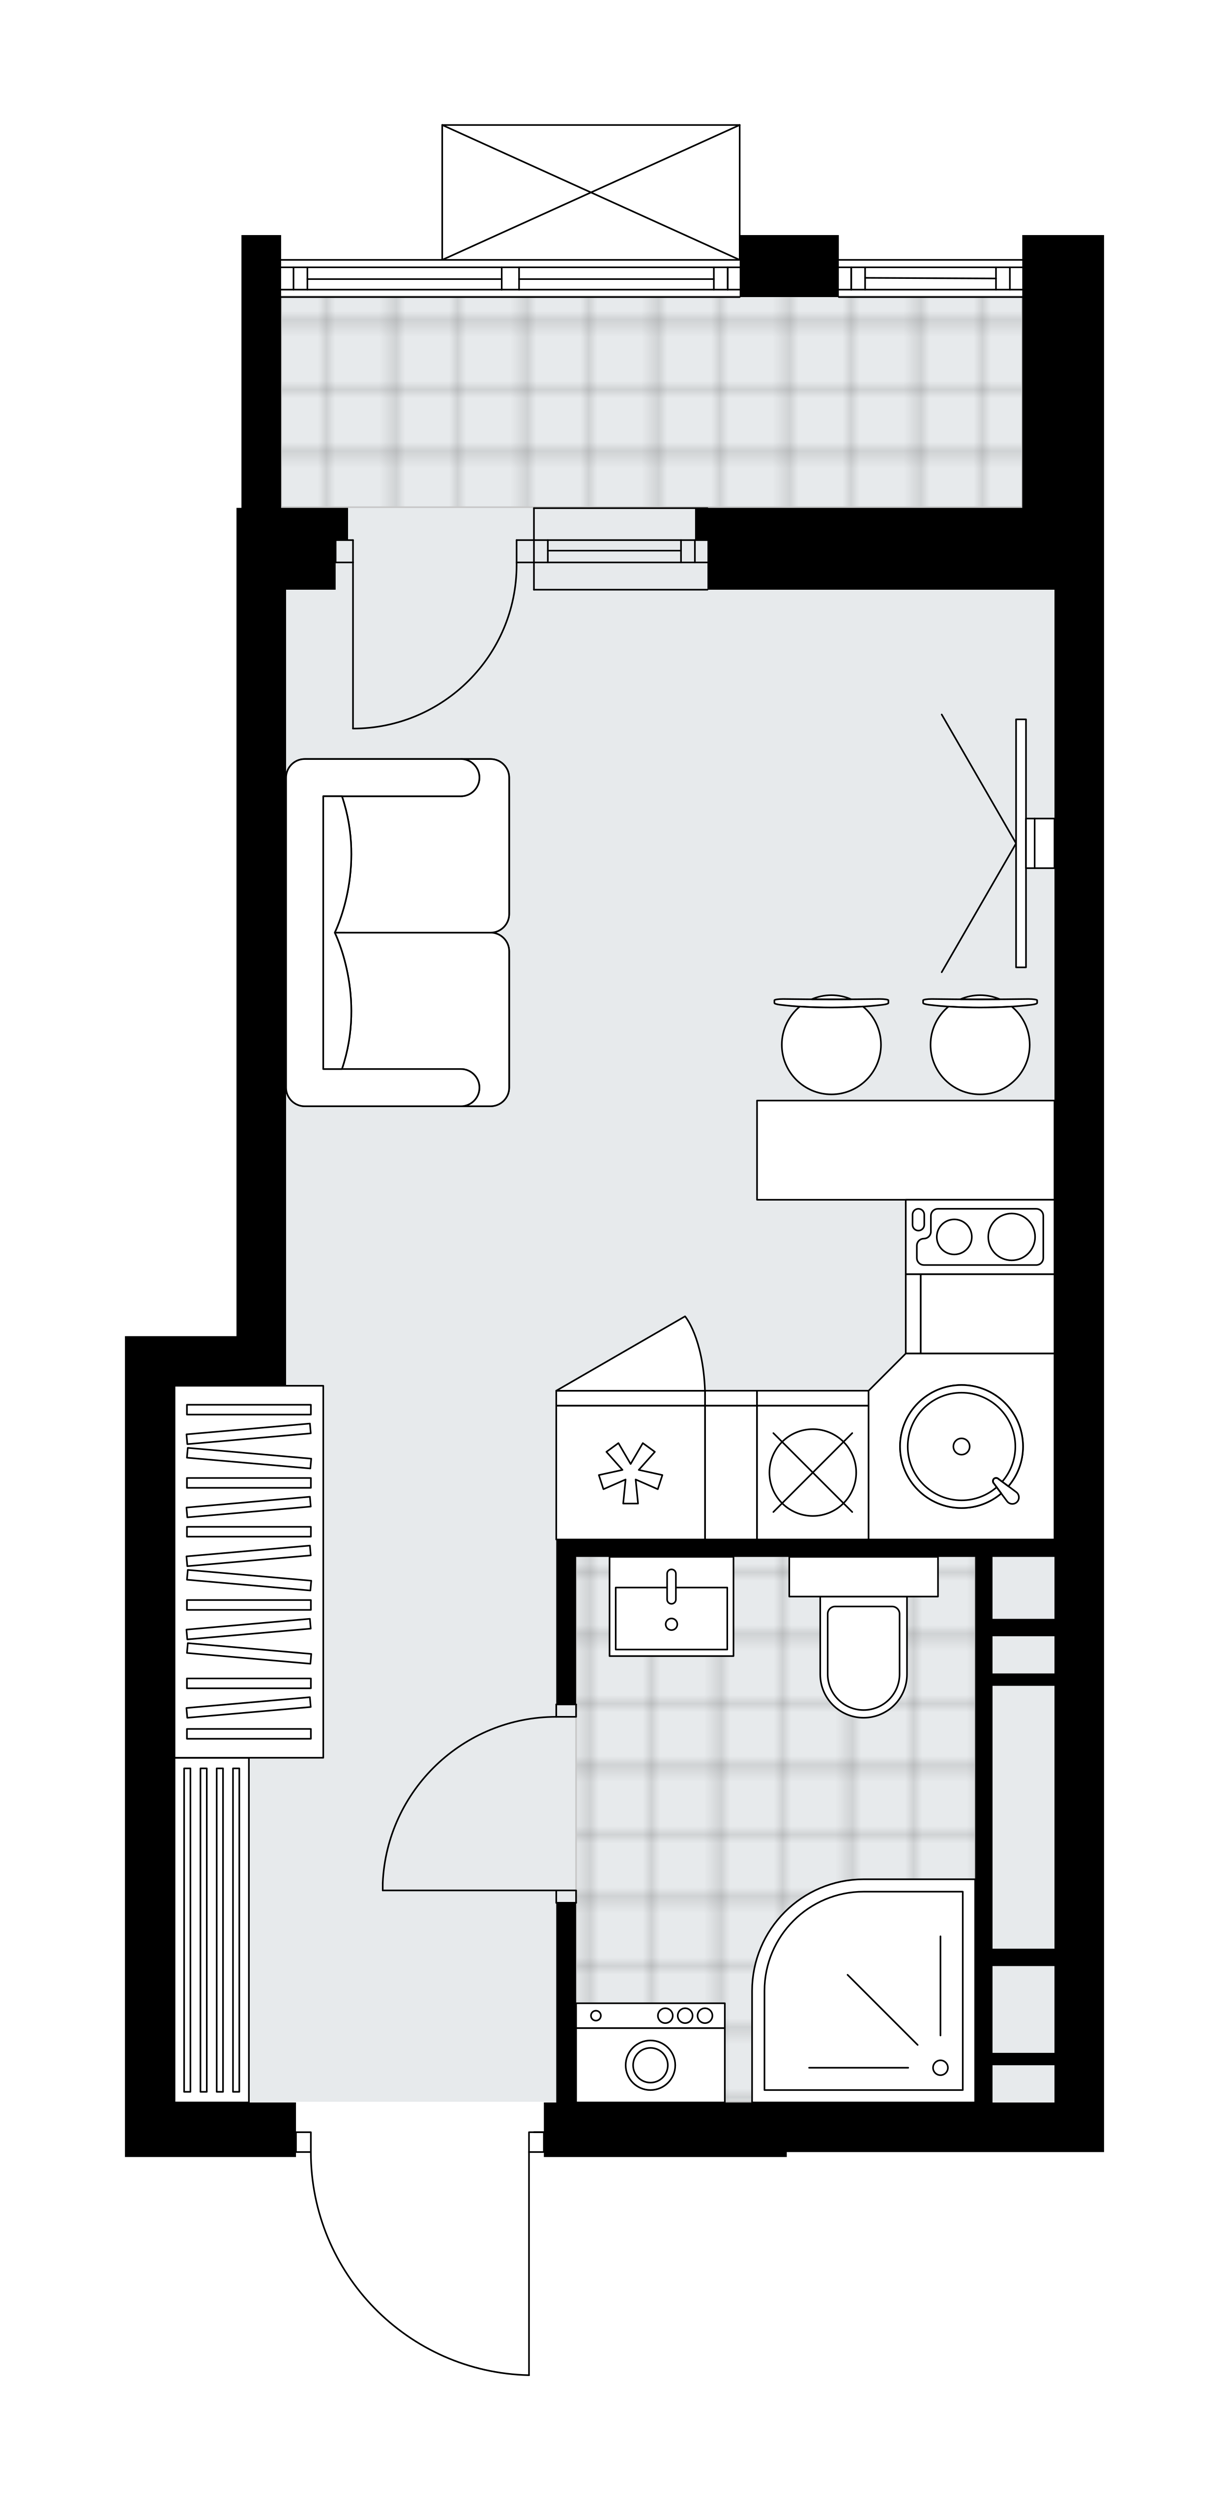 <svg xmlns="http://www.w3.org/2000/svg" xmlns:xlink="http://www.w3.org/1999/xlink" height="2000px" id="Layer_1" style="enable-background:new 0 0 983.59 2000;" version="1.1" viewBox="0 0 983.59 2000" width="983.59px" x="0px" y="0px" xml:space="preserve">
<style type="text/css">
	.st0{fill:none;}
	.st1{opacity:0.25;fill:none;stroke:#070606;stroke-width:0.4;stroke-miterlimit:10;}
	.st2{fill:#FFFFFF;}
	.st3{fill:#E7EAEC;}
	.st4{fill:url(#SVGID_1_);stroke:#C8C8C8;stroke-width:1.3;stroke-miterlimit:10;}
	
		.st5{fill:url(#SVGID_00000065788017283993950870000002743634626566377114_);stroke:#C8C8C8;stroke-width:1.3;stroke-miterlimit:10;}
	.st6{fill:none;stroke:#000000;stroke-width:1.3;stroke-linecap:round;stroke-linejoin:round;stroke-miterlimit:10;}
	.st7{fill:#FFFFFF;stroke:#000000;stroke-width:1.3;stroke-linecap:round;stroke-linejoin:round;stroke-miterlimit:10;}
	.st8{fill:none;stroke:#000000;stroke-width:1.3;stroke-linecap:round;stroke-linejoin:round;}
	.st9{fill:none;stroke:#000000;stroke-width:1.3;stroke-linecap:round;stroke-linejoin:round;stroke-dasharray:10.19,10.19;}
	.st10{fill:none;stroke:#000000;stroke-width:1.3;stroke-linecap:round;stroke-linejoin:round;stroke-dasharray:9.918,9.918;}
	.st11{font-family:'Arial-BoldMT';}
	.st12{font-size:103.975px;}
	.st13{font-size:87.979px;}
	.st14{font-family:'ArialMT';}
	.st15{font-size:40px;}
</style>
<pattern height="14.57" id="New_Pattern_Swatch_2" patternUnits="userSpaceOnUse" style="overflow:visible;" viewBox="7.49 -22.06 14.57 14.57" width="14.57" x="-507.74" y="-0.36">
	<g>
		<rect class="st0" height="14.57" width="14.57" x="7.49" y="-22.06" />
		<g>
			<rect class="st1" height="7.29" width="7.29" x="14.77" y="-7.49" />
		</g>
		<g>
			<rect class="st1" height="7.29" width="7.29" x="0.2" y="-7.49" />
		</g>
		<g>
			<rect class="st1" height="7.29" width="7.29" x="22.06" y="-14.77" />
		</g>
		<g>
			<rect class="st1" height="7.29" width="7.29" x="7.49" y="-14.77" />
			<rect class="st1" height="7.29" width="7.29" x="14.77" y="-22.06" />
		</g>
		<g>
			<rect class="st1" height="7.29" width="7.29" x="0.2" y="-22.06" />
		</g>
		<g>
			<rect class="st1" height="7.29" width="7.29" x="22.06" y="-29.35" />
		</g>
		<g>
			<rect class="st1" height="7.29" width="7.29" x="7.49" y="-29.35" />
		</g>
	</g>
</pattern>
<path class="st2" d="M883.59,188.04v19.84v29.76v234.09v1210.11v39.68H629.67v3.97h-43.64H435.26v-3.32c0,0,0,0,0,0  h-11.25V1900c0,0,0,0,0,0.01c0,0,0,0.01,0,0.01c0,0.05-0.02,0.1-0.03,0.14c-0.01,0.03-0.01,0.07-0.02,0.1  c-0.02,0.05-0.05,0.08-0.08,0.12c-0.02,0.03-0.03,0.06-0.06,0.08c-0.04,0.04-0.09,0.06-0.13,0.09c-0.03,0.02-0.05,0.04-0.07,0.05  c-0.08,0.03-0.16,0.05-0.25,0.05c0,0,0,0,0,0c0,0,0,0,0,0s0,0,0,0c0,0-0.01,0-0.01,0c-47.1-1.05-91.18-20.17-124.12-53.86  c-32.79-33.53-50.91-77.77-51.08-124.64h-11.26v3.32H100v-43.64v-573.31v-39.68h89.27V471.72v-39.68v-25.79h3.97V237.63v-49.59  h31.74v19.19h128.3V100c0,0,0,0,0-0.01c0-0.05,0.02-0.09,0.03-0.14c0.01-0.04,0.01-0.08,0.03-0.12c0,0,0-0.01,0-0.01  c0.01-0.03,0.04-0.05,0.06-0.08c0.03-0.04,0.05-0.09,0.09-0.12c0.03-0.03,0.07-0.05,0.11-0.07c0.03-0.02,0.06-0.05,0.1-0.06  c0.05-0.02,0.1-0.02,0.16-0.03c0.03,0,0.05-0.02,0.08-0.02h238.04c0,0,0,0,0,0h0.02c0.03,0,0.06,0.01,0.09,0.02  c0.05,0.01,0.1,0.01,0.15,0.03c0.04,0.02,0.08,0.05,0.11,0.07c0.03,0.02,0.07,0.04,0.09,0.06c0.04,0.04,0.07,0.09,0.1,0.14  c0.01,0.02,0.03,0.04,0.04,0.06c0,0,0,0,0,0.01c0.02,0.05,0.02,0.1,0.03,0.15c0.01,0.04,0.02,0.07,0.02,0.11c0,0,0,0.01,0,0.01  v88.04h78.7v19.19h146.8v-19.19H883.59z" id="background" />
<g id="floor">
	<polygon class="st3" points="843.92,1260.73 843.92,1107.98 843.92,471.19 818.13,471.19 818.13,237.1 224.98,237.1 224.98,471.19    228.95,471.19 228.95,1107.98 139.68,1107.98 139.68,1681.29 843.92,1681.29  " />
	<pattern id="SVGID_1_" patternTransform="matrix(0 6.998 -6.998 0 -43146 41496.828)" xlink:href="#New_Pattern_Swatch_2">
	</pattern>
	<polygon class="st4" points="224.98,405.72 224.98,237.1 818.13,237.1 818.13,405.72  " />
	
		<pattern id="SVGID_00000166637961857431315660000005864553940666629266_" patternTransform="matrix(0 6.998 -6.998 0 -43095.867 41498.211)" xlink:href="#New_Pattern_Swatch_2">
	</pattern>
	
		<polygon points="   780.49,1568.22 780.49,1568.22 780.49,1471.01 780.49,1471.01 780.49,1244.86 461.05,1244.86 461.05,1308.34 461.05,1449.72    461.05,1681.29 780.49,1681.29  " style="fill:url(#SVGID_00000166637961857431315660000005864553940666629266_);stroke:#C8C8C8;stroke-width:1.3;stroke-miterlimit:10;" />
	<g id="LINE_00000149379295772410604130000004957204942269323705_">
		<line class="st6" x1="427.32" x2="566.19" y1="449.9" y2="449.9" />
	</g>
	<g id="LINE_00000132768064867460292400000009436109662098715812_">
		<line class="st6" x1="427.32" x2="566.19" y1="432.05" y2="432.05" />
	</g>
	<g id="LINE_00000042707560786106096430000004728744627233890976_">
		<line class="st6" x1="438.43" x2="545.02" y1="440.48" y2="440.48" />
	</g>
	<g id="LINE_00000119098762040269922140000006316474724554538415_">
		<line class="st6" x1="556.13" x2="556.13" y1="449.9" y2="432.05" />
	</g>
	<g id="LINE_00000103977047541637078680000001304961275396360848_">
		<line class="st6" x1="438.43" x2="438.43" y1="449.9" y2="432.05" />
	</g>
	<g id="LINE_00000180349419364875918310000008188654830583422643_">
		<line class="st6" x1="427.32" x2="566.19" y1="471.72" y2="471.72" />
	</g>
	<g id="LINE_00000029733575288611683640000002985624788881634462_">
		<line class="st6" x1="566.19" x2="427.32" y1="406.48" y2="406.48" />
	</g>
	<g id="LINE_00000002386286461821633550000003962498187740390799_">
		<line class="st6" x1="545.02" x2="545.02" y1="449.91" y2="432.06" />
	</g>
	<g id="LINE_00000142152015453078463700000017096271083674511277_">
		<line class="st6" x1="427.32" x2="427.32" y1="471.72" y2="406.48" />
	</g>
	<g id="LINE_00000024000576710908076240000013682931990183325316_">
		<line class="st6" x1="671.33" x2="818.13" y1="207.88" y2="207.88" />
	</g>
	<g id="LINE_00000058586661538940787040000007609082572014089105_">
		<line class="st6" x1="818.13" x2="671.33" y1="231.68" y2="231.68" />
	</g>
	<g id="LINE_00000179628606974704169050000009862412573496306060_">
		<line class="st6" x1="681.25" x2="681.25" y1="213.83" y2="231.68" />
	</g>
	<g id="LINE_00000098217259950175652580000005881650231034897312_">
		<line class="st6" x1="808.21" x2="808.21" y1="213.83" y2="231.68" />
	</g>
	<g id="LINE_00000104695067978215013640000013304589166478654108_">
		<line class="st6" x1="818.13" x2="671.33" y1="213.83" y2="213.83" />
	</g>
	<g id="LINE_00000111876683072164911440000007716767886472745606_">
		<line class="st6" x1="797.1" x2="692.36" y1="222.76" y2="222.26" />
	</g>
	<g id="LINE_00000106865185815433967240000010610181997140866698_">
		<line class="st6" x1="797.1" x2="797.1" y1="231.68" y2="213.83" />
	</g>
	<g id="LINE_00000031202985753165732520000009765144450999584132_">
		<line class="st6" x1="681.25" x2="681.25" y1="213.83" y2="231.68" />
	</g>
	<g id="LINE_00000140717695978249491810000006636501858933073536_">
		<line class="st6" x1="692.36" x2="692.36" y1="231.68" y2="213.83" />
	</g>
	<g id="LINE_00000174567519934303332500000008903336083891169471_">
		<line class="st6" x1="818.13" x2="671.33" y1="237.63" y2="237.63" />
	</g>
	<g id="LINE_00000007385995024791849630000002528287543106717867_">
		<line class="st6" x1="591.98" x2="224.98" y1="237.63" y2="237.63" />
	</g>
	<g id="LINE_00000163782714012448540480000002484201747847078051_">
		<line class="st6" x1="224.98" x2="401.53" y1="213.83" y2="213.83" />
	</g>
	<g id="LINE_00000044862746821583656500000000002869503210494897_">
		<line class="st6" x1="415.42" x2="591.98" y1="213.83" y2="213.83" />
	</g>
	<g id="LINE_00000142169023321777338030000009073430445825122479_">
		<line class="st6" x1="582.41" x2="582.41" y1="231.68" y2="213.83" />
	</g>
	<g id="LINE_00000065033617981203295960000009055346067952805032_">
		<line class="st6" x1="234.9" x2="234.9" y1="231.68" y2="213.83" />
	</g>
	<g id="LINE_00000045594072417294103770000013276128442772344490_">
		<line class="st6" x1="224.98" x2="401.53" y1="231.68" y2="231.68" />
	</g>
	<g id="LINE_00000028287365022259834490000009701245232354725294_">
		<line class="st6" x1="415.42" x2="591.98" y1="231.68" y2="231.68" />
	</g>
	<g id="LINE_00000068663296370344183200000013054269220585872317_">
		<line class="st6" x1="415.42" x2="571.3" y1="223.25" y2="223.25" />
	</g>
	<g id="LINE_00000085241202390185331190000002828451396606209725_">
		<line class="st6" x1="246.01" x2="401.53" y1="223.25" y2="223.25" />
	</g>
	<g id="LINE_00000109736459454409421210000013887667411728076945_">
		<line class="st6" x1="246.01" x2="246.01" y1="213.83" y2="231.68" />
	</g>
	<g id="LINE_00000031171715925797931020000013591720035672684172_">
		<line class="st6" x1="582.41" x2="582.41" y1="231.68" y2="213.83" />
	</g>
	<g id="LINE_00000067237172376830365960000006881496354308704916_">
		<line class="st6" x1="571.3" x2="571.3" y1="213.83" y2="231.68" />
	</g>
	<g id="LINE_00000122703178443095022670000000533010291664003469_">
		<line class="st6" x1="401.53" x2="401.53" y1="231.68" y2="213.83" />
	</g>
	<g id="LINE_00000110465106213242025670000016237601898167835567_">
		<line class="st6" x1="401.53" x2="415.42" y1="213.83" y2="213.83" />
	</g>
	<g id="LINE_00000080193117249861936880000017707002545980423808_">
		<line class="st6" x1="415.42" x2="415.42" y1="213.83" y2="231.68" />
	</g>
	<g id="LINE_00000069383129743437589370000014207201138035980980_">
		<line class="st6" x1="415.42" x2="401.53" y1="231.68" y2="231.68" />
	</g>
	<g id="LINE_00000070104148993517838640000001131292086802251443_">
		<line class="st6" x1="224.98" x2="591.98" y1="207.88" y2="207.88" />
	</g>
	<g id="ARC_00000137110746541522105280000011075614996841406651_">
		<path class="st6" d="M248.78,1721.5c0,97.06,77.54,176.34,174.57,178.5" />
	</g>
	<g id="LINE_00000041269391416890536580000012141326985015774372_">
		<line class="st6" x1="427.32" x2="435.26" y1="1705.63" y2="1705.63" />
	</g>
	<g id="LINE_00000096773133499186916210000004139851338546244003_">
		<line class="st6" x1="423.36" x2="423.36" y1="1721.5" y2="1900" />
	</g>
	<g id="LWPOLYLINE_00000063604964910541395690000014346140587269555132_">
		<rect class="st6" height="15.87" width="11.9" x="236.88" y="1705.63" />
	</g>
	<g id="LWPOLYLINE_00000060006700124784449190000000121585072681623944_">
		<rect class="st6" height="15.87" width="11.9" x="423.36" y="1705.63" />
	</g>
	<g id="LWPOLYLINE_00000162353496905643190230000000045014696364177793_">
		<rect class="st6" height="9.92" width="15.87" x="445.18" y="1512.21" />
	</g>
	<g id="LWPOLYLINE_00000075859588544586983700000013342267476017387394_">
		<rect class="st6" height="9.92" width="15.87" x="445.18" y="1363.43" />
	</g>
	<g id="LINE_00000133505481725294727820000012155014706248650414_">
		<line class="st6" x1="445.18" x2="461.05" y1="1522.13" y2="1522.13" />
	</g>
	<g id="LINE_00000144331535517207931910000002520260126515736708_">
		<line class="st6" x1="445.18" x2="461.05" y1="1363.43" y2="1363.43" />
	</g>
	<g id="LINE_00000024001268734757927740000013764765648252237995_">
		<line class="st6" x1="445.18" x2="306.31" y1="1512.21" y2="1512.21" />
	</g>
	<g id="ARC_00000132069686192046921690000006624214236381979543_">
		<path class="st6" d="M306.31,1506.26c3.31-74.31,64.48-132.86,138.86-132.91" />
	</g>
	<g id="LINE_00000118394674627671344300000017799032602954537662_">
		<line class="st6" x1="306.31" x2="306.31" y1="1512.21" y2="1506.26" />
	</g>
	<g id="ARC_00000147217278227147186540000007875846591609063557_">
		<path class="st6" d="M413.44,449.9c0.01,0.65,0.01,1.3,0.01,1.95c0.01,72.32-58.62,130.96-130.94,130.96" />
	</g>
	<g id="LINE_00000109710506911001731160000016701381758439608481_">
		<line class="st6" x1="282.51" x2="282.51" y1="449.9" y2="582.81" />
	</g>
	<g id="LINE_00000124140438344120863850000016093576855667341952_">
		<line class="st6" x1="427.32" x2="413.44" y1="449.9" y2="449.9" />
	</g>
	<g id="LINE_00000164473265353587734750000004106559493131297926_">
		<line class="st6" x1="413.44" x2="413.44" y1="449.9" y2="432.05" />
	</g>
	<g id="LINE_00000157278559666799627630000013020812400973874325_">
		<line class="st6" x1="413.44" x2="427.32" y1="432.05" y2="432.05" />
	</g>
	<g id="LINE_00000116237523049589922910000000051024395574501042_">
		<line class="st6" x1="268.62" x2="282.51" y1="432.05" y2="432.05" />
	</g>
	<g id="LINE_00000083085958945106984120000011921659159115589773_">
		<line class="st6" x1="282.51" x2="282.51" y1="432.05" y2="449.9" />
	</g>
	<g id="LINE_00000122713418189111322980000014296571722547519895_">
		<line class="st6" x1="282.51" x2="268.62" y1="449.9" y2="449.9" />
	</g>
	<g id="LINE_00000087404871606434923420000016183364311846955158_">
		<line class="st6" x1="268.62" x2="268.62" y1="432.05" y2="449.9" />
	</g>
	<g id="LINE_00000164501910812201277740000011422821651449814676_">
		<line class="st6" x1="353.92" x2="591.98" y1="100" y2="100" />
	</g>
	<g id="LINE_00000125576584425415964240000011558741571700931465_">
		<line class="st6" x1="591.98" x2="591.98" y1="100" y2="207.88" />
	</g>
	<g id="LINE_00000064348802166471172920000018144686636052210312_">
		<line class="st6" x1="353.92" x2="353.92" y1="207.88" y2="100" />
	</g>
	<g id="LWPOLYLINE_00000111886025226179673720000007882135097500101816_">
		<line class="st6" x1="591.98" x2="353.92" y1="207.88" y2="100" />
	</g>
	<g id="LWPOLYLINE_00000019668613768277311300000014008177847962279863_">
		<line class="st6" x1="353.92" x2="591.98" y1="207.88" y2="100" />
	</g>
	<g>
		<polygon points="224.98,237.63 224.98,188.04 193.24,188.04 193.24,237.63 193.24,406.26 189.27,406.26 189.27,432.05     189.27,471.72 189.27,1068.84 100,1068.84 100,1108.52 100,1681.83 100,1725.47 236.88,1725.47 236.88,1681.83 139.68,1681.83     139.68,1108.52 189.27,1108.52 228.95,1108.52 228.95,471.72 268.62,471.72 268.62,432.05 278.54,432.05 278.54,406.26     224.98,406.26   " />
		<path d="M818.13,188.04v19.84v29.76v168.62H556.27v25.79h9.92v39.68h251.94h25.79v759.79H445.18v13.89v118.04h15.87V1245.4h319.39    v49.59v13.89v29.76v9.92v234.09v59.51v39.68H629.67h-43.64H461.05v-159.69h-15.87v159.69h-9.92v43.64h150.77h43.64v-3.97h253.92    v-39.68V471.72V237.63v-29.76v-19.84H818.13z M794.32,1245.4h49.59v49.59h-49.59V1245.4z M794.32,1308.88h49.59v29.76h-49.59    V1308.88z M843.92,1348.55v210.28h-49.59v-210.28H843.92z M794.32,1582.64v-9.92h49.59v69.43h-49.59V1582.64z M794.32,1681.83    v-29.76h49.59v29.76H794.32z" />
		<rect height="49.59" width="79.35" x="591.98" y="188.04" />
	</g>
</g>
<g id="mebel">
	<g>
		<rect class="st7" height="275.75" width="59.51" x="139.68" y="1406.08" />
		
			<rect class="st7" height="258.74" transform="matrix(-1 -1.224647e-16 1.224647e-16 -1 299.768 3087.917)" width="5.05" x="147.36" y="1414.59" />
		
			<rect class="st7" height="258.74" transform="matrix(-1 -1.224647e-16 1.224647e-16 -1 325.926 3087.917)" width="5.05" x="160.44" y="1414.59" />
		
			<rect class="st7" height="258.74" transform="matrix(-1 -1.224647e-16 1.224647e-16 -1 351.913 3087.917)" width="5.05" x="173.43" y="1414.59" />
		
			<rect class="st7" height="258.74" transform="matrix(-1 -1.224647e-16 1.224647e-16 -1 377.985 3087.917)" width="5.05" x="186.47" y="1414.59" />
	</g>
	<g>
		<rect class="st7" height="297.57" width="119.03" x="139.68" y="1108.52" />
		<g>
			<rect class="st7" height="7.88" width="99.19" x="149.6" y="1123.7" />
			<rect class="st7" height="7.88" width="99.19" x="149.6" y="1182.29" />
			<rect class="st7" height="7.88" width="99.19" x="149.6" y="1221.34" />
			<rect class="st7" height="7.88" width="99.19" x="149.6" y="1279.93" />
			
				<rect class="st7" height="7.88" transform="matrix(0.996 0.087 -0.087 0.996 102.442 -12.921)" width="99.19" x="149.6" y="1162.76" />
			
				<rect class="st7" height="7.88" transform="matrix(0.996 0.087 -0.087 0.996 110.953 -12.55)" width="99.19" x="149.6" y="1260.4" />
			
				<rect class="st7" height="7.88" transform="matrix(0.996 -0.087 0.087 0.996 -99.224 21.726)" width="99.19" x="149.6" y="1143.23" />
			
				<rect class="st7" height="7.88" transform="matrix(0.996 -0.087 0.087 0.996 -104.331 21.949)" width="99.19" x="149.6" y="1201.81" />
			
				<rect class="st7" height="7.88" transform="matrix(0.996 -0.087 0.087 0.996 -107.735 22.098)" width="99.19" x="149.6" y="1240.87" />
			
				<rect class="st7" height="7.88" transform="matrix(0.996 0.087 -0.087 0.996 116.059 -12.327)" width="99.19" x="149.6" y="1318.99" />
			
				<rect class="st7" height="7.88" transform="matrix(0.996 -0.087 0.087 0.996 -112.841 22.321)" width="99.19" x="149.6" y="1299.46" />
			<rect class="st7" height="7.88" width="99.19" x="149.6" y="1342.65" />
			<rect class="st7" height="7.88" width="99.19" x="149.6" y="1383.02" />
			
				<rect class="st7" height="7.88" transform="matrix(0.996 -0.087 0.087 0.996 -118.307 22.559)" width="99.19" x="149.6" y="1362.18" />
		</g>
	</g>
	<g>
		
			<rect class="st7" height="107.12" transform="matrix(-1 -6.724189e-11 6.724189e-11 -1 1170.082 2355.901)" width="41.66" x="564.21" y="1124.39" />
		
			<rect class="st7" height="11.9" transform="matrix(-1 -6.724189e-11 6.724189e-11 -1 1170.082 2236.874)" width="41.66" x="564.21" y="1112.49" />
	</g>
	<g>
		
			<rect class="st7" height="107.12" transform="matrix(-1.836970e-16 1 -1 -1.836970e-16 1841.348 260.625)" width="63.48" x="758.62" y="997.42" />
		
			<rect class="st7" height="11.9" transform="matrix(-1.836970e-16 1 -1 -1.836970e-16 1781.835 320.138)" width="63.48" x="699.11" y="1045.04" />
	</g>
	<g>
		<g>
			<g id="LINE_00000105409609758067763760000009026068357701847190_">
				<path class="st7" d="M706.63,803.72c-24.01,3.02-58.48,3.02-82.49,0c-2.77-0.35-4.38-0.87-4.38-1.42v-0.14v-1.96      c0-0.59,3.11-1.07,6.94-1.07c25.72,0.41,51.65,0.41,77.37,0c3.83,0,6.94,0.48,6.94,1.07v1.96v0.14      C711.01,802.85,709.4,803.37,706.63,803.72z" />
			</g>
			<g>
				<path class="st7" d="M681.09,799.31c-4.82-2.08-10.12-3.24-15.7-3.24c-5.58,0-10.88,1.16-15.7,3.24      C660.16,799.38,670.61,799.38,681.09,799.31z" />
				<path class="st7" d="M690.65,805.16c-16.18,1.05-34.36,1.05-50.54,0c-8.8,7.28-14.41,18.28-14.41,30.59      c0,21.91,17.76,39.68,39.68,39.68c21.91,0,39.68-17.76,39.68-39.68C705.06,823.44,699.45,812.44,690.65,805.16z" />
			</g>
		</g>
		<g>
			<g id="LINE_00000033337356271531735770000002263672780788605094_">
				<path class="st7" d="M825.66,803.72c-24.01,3.02-58.48,3.02-82.49,0c-2.77-0.35-4.38-0.87-4.38-1.42v-0.14v-1.96      c0-0.59,3.11-1.07,6.94-1.07c25.72,0.41,51.65,0.41,77.37,0c3.83,0,6.94,0.48,6.94,1.07v1.96v0.14      C830.04,802.85,828.43,803.37,825.66,803.72z" />
			</g>
			<g>
				<path class="st7" d="M800.11,799.31c-4.82-2.08-10.12-3.24-15.7-3.24c-5.58,0-10.88,1.16-15.7,3.24      C779.18,799.38,789.64,799.38,800.11,799.31z" />
				<path class="st7" d="M809.68,805.16c-16.18,1.05-34.36,1.05-50.54,0c-8.8,7.28-14.41,18.28-14.41,30.59      c0,21.91,17.76,39.68,39.68,39.68c21.91,0,39.68-17.76,39.68-39.68C824.09,823.44,818.48,812.44,809.68,805.16z" />
			</g>
		</g>
		<rect class="st7" height="79.35" width="238.05" x="605.87" y="880.38" />
	</g>
	<g>
		<g>
			<g id="LINE_00000094604029028139651610000017279720911640675999_">
				<line class="st7" x1="813.18" x2="753.66" y1="674.63" y2="777.71" />
			</g>
			<g id="LINE_00000039126087334178370710000007083615742358954674_">
				<line class="st7" x1="813.18" x2="753.66" y1="674.63" y2="571.55" />
			</g>
		</g>
		<rect class="st7" height="198.38" width="7.94" x="813.18" y="575.44" />
		
			<rect class="st7" height="39.68" transform="matrix(-1 -1.224647e-16 1.224647e-16 -1 1649.165 1349.257)" width="6.94" x="821.11" y="654.79" />
		<rect class="st7" height="39.68" width="15.87" x="828.05" y="654.79" />
	</g>
	<g>
		<path class="st7" d="M228.95,622.11c0-8.25,6.69-14.93,14.93-14.93h148.67c8.25,0,14.93,6.69,14.93,14.93v109    c0,8.25-6.69,14.93-14.93,14.93c8.25,0,14.93,6.69,14.93,14.93v109c0,8.25-6.69,14.93-14.93,14.93H243.89    c-8.25,0-14.93-6.69-14.93-14.93V622.11z" />
		<path class="st7" d="M368.81,855.15L368.81,855.15c8.22,0,14.88,6.66,14.88,14.88v0c0,8.22-6.66,14.88-14.88,14.88l0,0h23.75    c8.25,0,14.93-6.69,14.93-14.93v-109c0-8.25-6.69-14.93-14.93-14.93H267.89c0,0,25.56,50.79,5.76,109.11H368.81z" />
		<path class="st7" d="M368.81,636.94L368.81,636.94c8.22,0,14.88-6.66,14.88-14.88v0c0-8.22-6.66-14.88-14.88-14.88l0,0h23.75    c8.25,0,14.93,6.69,14.93,14.93v109c0,8.25-6.69,14.93-14.93,14.93H267.89c0,0,25.56-50.79,5.76-109.11H368.81z" />
		<path class="st7" d="M368.81,607.18c8.22,0,14.88,6.66,14.88,14.88v0c0,8.22-6.66,14.88-14.88,14.88h-110.1v218.22h110.1    c8.22,0,14.88,6.66,14.88,14.88l0,0c0,8.22-6.66,14.88-14.88,14.88H243.89c-8.25,0-14.93-6.69-14.93-14.93V622.11    c0-8.25,6.69-14.93,14.93-14.93H368.81z" />
		<path class="st7" d="M273.65,636.94c19.8,58.32-5.76,109.11-5.76,109.11s25.56,50.79,5.76,109.11h-14.94V636.94H273.65z" />
	</g>
	<g>
		
			<rect class="st7" height="107.12" transform="matrix(-1 -1.224647e-16 1.224647e-16 -1 1009.395 2355.9)" width="119.03" x="445.18" y="1124.39" />
		
			<rect class="st7" height="11.9" transform="matrix(-1 -1.224647e-16 1.224647e-16 -1 1009.395 2236.873)" width="119.03" x="445.18" y="1112.49" />
		<polygon class="st7" points="508.72,1183.49 510.65,1202.75 498.75,1202.75 500.67,1183.49 482.95,1191.27 479.27,1179.95     498.18,1175.83 485.31,1161.39 494.94,1154.39 504.7,1171.1 514.46,1154.39 524.09,1161.39 511.21,1175.83 530.12,1179.95     526.44,1191.27   " />
		<path class="st7" d="M445.18,1112.49l103.08-59.51c0,0,14.36,16.75,15.95,59.51H445.18z" />
	</g>
	<g>
		
			<rect class="st7" height="107.12" transform="matrix(-1 -9.026659e-11 9.026659e-11 -1 1301.011 2355.9)" width="89.27" x="605.87" y="1124.39" />
		
			<rect class="st7" height="11.9" transform="matrix(-1 -9.026659e-11 9.026659e-11 -1 1301.011 2236.873)" width="89.27" x="605.87" y="1112.49" />
		<circle class="st7" cx="650.51" cy="1177.95" r="34.72" />
		<line class="st7" x1="618.94" x2="682.07" y1="1209.51" y2="1146.39" />
		<line class="st7" x1="618.94" x2="682.07" y1="1146.39" y2="1209.51" />
	</g>
	<g>
		
			<rect class="st7" height="119.03" transform="matrix(-1.836970e-16 1 -1 -1.836970e-16 1773.902 205.08)" width="59.51" x="754.65" y="929.98" />
		<path class="st7" d="M829.34,966.96h-78.72c-3.11,0-5.62,2.52-5.62,5.62v12.62c0,3.11-2.52,5.62-5.62,5.62l0,0    c-3.11,0-5.62,2.52-5.62,5.62v9.87c0,3.11,2.52,5.62,5.62,5.62h89.96c3.11,0,5.62-2.52,5.62-5.62v-33.74    C834.96,969.48,832.44,966.96,829.34,966.96z" />
		<path class="st7" d="M730.33,979.72v-8.08c0-2.59,2.1-4.69,4.69-4.69l0,0c2.59,0,4.69,2.1,4.69,4.69v8.08    c0,2.59-2.1,4.69-4.69,4.69l0,0C732.43,984.41,730.33,982.31,730.33,979.72z" />
		<circle class="st7" cx="763.74" cy="989.45" r="14.02" />
		<circle class="st7" cx="809.66" cy="989.45" r="18.74" />
	</g>
	<g>
		<polygon class="st7" points="695.14,1112.49 695.14,1231.51 843.92,1231.51 843.92,1082.73 724.9,1082.73   " />
		<g id="ARC_00000116236209958534816560000002663514076725118390_">
			<path class="st7" d="M813.34,1193.59c0.41,0.3,0.77,0.66,1.07,1.07c1.73,2.33,1.25,5.62-1.07,7.35     c-2.33,1.73-5.62,1.25-7.35-1.07l-11.1-14.89c-0.42-0.78-0.42-1.72,0-2.5c0.69-1.28,2.28-1.75,3.56-1.06L813.34,1193.59z" />
		</g>
		<path class="st7" d="M801.3,1194.65l-6.41-8.6c-0.42-0.78-0.42-1.72,0-2.5c0.69-1.28,2.28-1.75,3.56-1.06l8.6,6.41    c7.27-8.58,11.68-19.66,11.68-31.78c0-27.17-22.03-49.2-49.2-49.2c-27.17,0-49.2,22.03-49.2,49.2c0,27.17,22.03,49.2,49.2,49.2    C781.65,1206.32,792.73,1201.92,801.3,1194.65z" />
		<path class="st7" d="M801.3,1194.65l-6.41-8.6c-0.42-0.78-0.42-1.72,0-2.5c0.69-1.28,2.28-1.75,3.56-1.06l8.6,6.41    c7.27-8.58,11.68-19.66,11.68-31.78c0-27.17-22.03-49.2-49.2-49.2c-27.17,0-49.2,22.03-49.2,49.2c0,27.17,22.03,49.2,49.2,49.2    C781.65,1206.32,792.73,1201.92,801.3,1194.65z" />
		<path class="st7" d="M794.89,1186.05c-0.42-0.78-0.42-1.72,0-2.5c0.69-1.28,2.28-1.75,3.56-1.06l3.66,2.73    c6.52-7.55,10.48-17.35,10.48-28.11c0-23.78-19.28-43.06-43.06-43.06s-43.06,19.28-43.06,43.06c0,23.78,19.28,43.06,43.06,43.06    c10.74,0,20.55-3.96,28.09-10.47L794.89,1186.05z" />
		<circle class="st7" cx="769.53" cy="1157.12" r="6.52" />
	</g>
	<g>
		<path class="st7" d="M691.17,1374.08L691.17,1374.08c-19.17,0-34.72-15.54-34.72-34.72v-62.23h69.43v62.23    C725.89,1358.54,710.35,1374.08,691.17,1374.08z" />
		<rect class="st7" height="31.74" width="119.03" x="631.66" y="1245.4" />
		<path class="st7" d="M691.17,1367.93L691.17,1367.93c-15.89,0-28.76-12.88-28.76-28.76v-48.13c0-3.29,2.66-5.95,5.95-5.95h45.63    c3.29,0,5.95,2.66,5.95,5.95v48.13C719.94,1355.05,707.06,1367.93,691.17,1367.93z" />
	</g>
	<g>
		
			<rect class="st7" height="59.51" transform="matrix(-1 -8.993574e-11 8.993574e-11 -1 1041.136 3304.148)" width="119.03" x="461.05" y="1622.32" />
		
			<rect class="st7" height="19.84" transform="matrix(-1 -8.993574e-11 8.993574e-11 -1 1041.136 3224.797)" width="119.03" x="461.05" y="1602.48" />
		<g id="CIRCLE_00000057859891354455087750000010861741211351298464_">
			<circle class="st7" cx="520.57" cy="1652.07" r="19.84" />
		</g>
		<g id="CIRCLE_00000106110500813079204190000015355091922756029619_">
			<circle class="st7" cx="520.57" cy="1652.07" r="13.89" />
		</g>
		<g id="CIRCLE_00000137096580163412012010000013380635929874431144_">
			<circle class="st7" cx="476.92" cy="1612.4" r="3.97" />
		</g>
		<g id="CIRCLE_00000021820790832370007670000014512086155129678497_">
			<circle class="st7" cx="532.47" cy="1612.4" r="5.95" />
		</g>
		<g id="CIRCLE_00000029012203955490613920000002520269356143981189_">
			<circle class="st7" cx="548.34" cy="1612.4" r="5.95" />
		</g>
		<g id="CIRCLE_00000160190435125973732530000002792674292266354095_">
			<circle class="st7" cx="564.21" cy="1612.4" r="5.95" />
		</g>
	</g>
	<g>
		<path class="st7" d="M601.9,1592.66v89.17h178.54v-178.54h-89.17C641.92,1503.29,601.9,1543.3,601.9,1592.66z" />
		<path class="st7" d="M611.82,1592.55v79.36h158.7v-158.7h-79.36C647.35,1513.21,611.82,1548.73,611.82,1592.55z" />
		<circle class="st7" cx="752.67" cy="1654.06" r="5.95" />
		<line class="st7" x1="752.67" x2="752.67" y1="1628.27" y2="1548.92" />
		<line class="st7" x1="734.43" x2="678.32" y1="1635.82" y2="1579.71" />
		<line class="st7" x1="726.88" x2="647.53" y1="1654.06" y2="1654.06" />
	</g>
	<g>
		<rect class="st7" height="79.35" width="99.2" x="487.83" y="1245.4" />
		<rect class="st7" height="49.59" width="89.27" x="492.77" y="1269.93" />
		<path class="st7" d="M537.41,1282.97L537.41,1282.97c-1.94,0-3.51-1.57-3.51-3.51v-20.57c0-1.94,1.57-3.51,3.51-3.51l0,0    c1.94,0,3.51,1.57,3.51,3.51v20.57C540.92,1281.39,539.35,1282.97,537.41,1282.97z" />
		<circle class="st7" cx="537.41" cy="1299.31" r="4.66" />
	</g>
</g>
</svg>